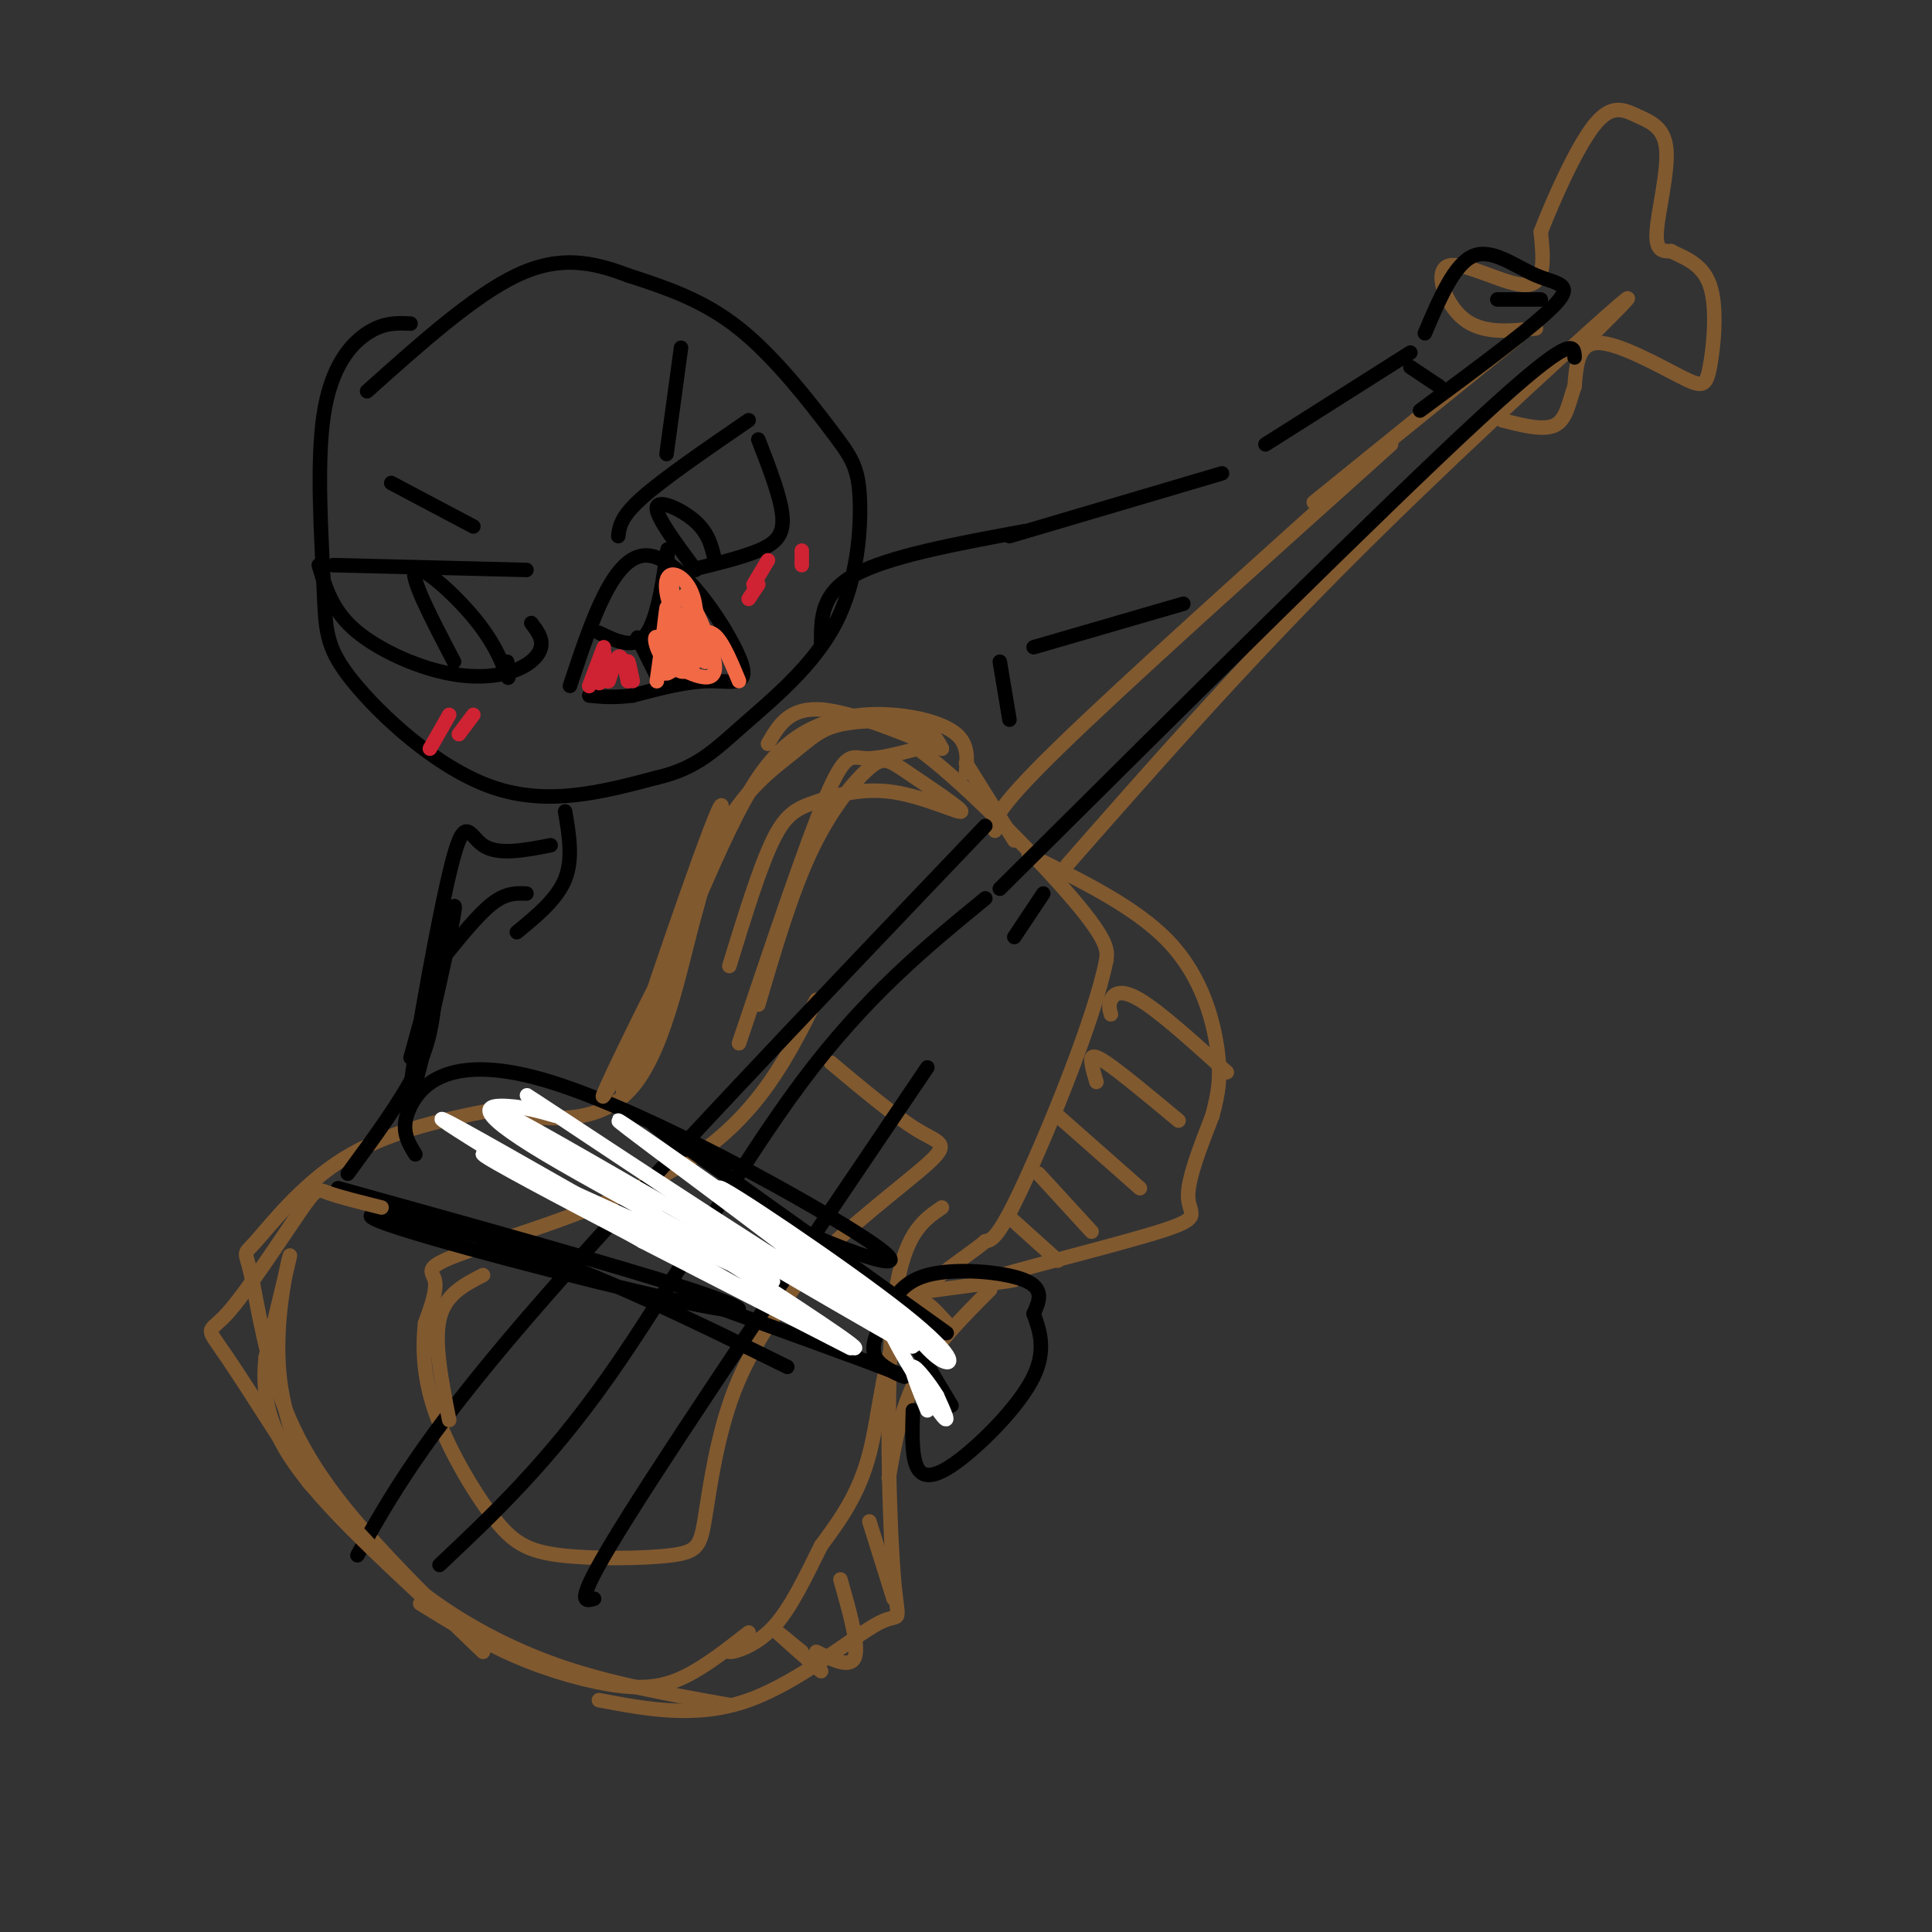 <svg viewBox='0 0 400 400' version='1.1' xmlns='http://www.w3.org/2000/svg' xmlns:xlink='http://www.w3.org/1999/xlink'><rect x="0" y="0" width="400" height="400" fill="#333333" stroke="none"/><g fill='none' stroke='rgb(0,0,0)' stroke-width='3' stroke-linecap='round' stroke-linejoin='round'><path d='M85,67c-2.786,-0.132 -5.572,-0.265 -9,2c-3.428,2.265 -7.499,6.927 -9,17c-1.501,10.073 -0.433,25.556 0,35c0.433,9.444 0.232,12.850 6,20c5.768,7.150 17.505,18.043 29,22c11.495,3.957 22.747,0.979 34,-2'/><path d='M136,161c8.275,-1.910 11.961,-5.684 18,-11c6.039,-5.316 14.430,-12.173 19,-21c4.570,-8.827 5.318,-19.624 5,-26c-0.318,-6.376 -1.701,-8.332 -6,-14c-4.299,-5.668 -11.514,-15.048 -19,-21c-7.486,-5.952 -15.243,-8.476 -23,-11'/><path d='M130,57c-7.311,-2.778 -14.089,-4.222 -23,0c-8.911,4.222 -19.956,14.111 -31,24'/><path d='M69,117c0.000,0.000 40.000,1.000 40,1'/><path d='M66,117c1.324,4.507 2.648,9.014 7,13c4.352,3.986 11.734,7.450 18,9c6.266,1.550 11.418,1.187 15,0c3.582,-1.187 5.595,-3.196 6,-5c0.405,-1.804 -0.797,-3.402 -2,-5'/><path d='M94,137c-4.673,-8.929 -9.345,-17.857 -8,-19c1.345,-1.143 8.708,5.500 13,11c4.292,5.500 5.512,9.857 6,11c0.488,1.143 0.244,-0.929 0,-3'/><path d='M128,111c0.250,-2.000 0.500,-4.000 5,-8c4.500,-4.000 13.250,-10.000 22,-16'/><path d='M157,91c2.356,6.067 4.711,12.133 5,16c0.289,3.867 -1.489,5.533 -5,7c-3.511,1.467 -8.756,2.733 -14,4'/><path d='M144,118c-4.178,-5.644 -8.356,-11.289 -8,-13c0.356,-1.711 5.244,0.511 8,3c2.756,2.489 3.378,5.244 4,8'/><path d='M118,142c4.530,-13.655 9.060,-27.310 16,-27c6.940,0.310 16.292,14.583 19,21c2.708,6.417 -1.226,4.976 -6,5c-4.774,0.024 -10.387,1.512 -16,3'/><path d='M131,144c-4.167,0.500 -6.583,0.250 -9,0'/><path d='M124,131c3.778,1.844 7.556,3.689 10,0c2.444,-3.689 3.556,-12.911 4,-16c0.444,-3.089 0.222,-0.044 0,3'/><path d='M132,132c0.000,0.000 4.000,8.000 4,8'/><path d='M81,100c0.000,0.000 17.000,9.000 17,9'/><path d='M141,72c0.000,0.000 -3.000,22.000 -3,22'/></g>
<g fill='none' stroke='rgb(242,105,70)' stroke-width='3' stroke-linecap='round' stroke-linejoin='round'><path d='M144,126c-2.083,1.000 -4.167,2.000 -5,4c-0.833,2.000 -0.417,5.000 0,8'/><path d='M139,138c-0.066,-1.532 -0.230,-9.361 -1,-8c-0.770,1.361 -2.144,11.911 -2,11c0.144,-0.911 1.808,-13.284 2,-15c0.192,-1.716 -1.088,7.224 -1,11c0.088,3.776 1.544,2.388 3,1'/><path d='M140,138c0.185,-4.733 -0.852,-17.065 -1,-17c-0.148,0.065 0.593,12.526 2,15c1.407,2.474 3.480,-5.038 3,-10c-0.480,-4.962 -3.514,-7.374 -5,-7c-1.486,0.374 -1.425,3.536 0,7c1.425,3.464 4.212,7.232 7,11'/><path d='M146,137c-0.298,-2.369 -4.542,-13.792 -4,-14c0.542,-0.208 5.869,10.798 6,15c0.131,4.202 -4.935,1.601 -10,-1'/><path d='M138,137c-2.226,-1.798 -2.792,-5.792 -2,-5c0.792,0.792 2.940,6.369 5,7c2.060,0.631 4.030,-3.685 6,-8'/><path d='M147,131c2.000,0.333 4.000,5.167 6,10'/></g>
<g fill='none' stroke='rgb(207,34,51)' stroke-width='3' stroke-linecap='round' stroke-linejoin='round'><path d='M125,134c-1.649,4.369 -3.298,8.738 -3,8c0.298,-0.738 2.542,-6.583 3,-7c0.458,-0.417 -0.869,4.595 -1,6c-0.131,1.405 0.935,-0.798 2,-3'/><path d='M126,138c0.214,0.571 -0.250,3.500 0,3c0.250,-0.500 1.214,-4.429 2,-5c0.786,-0.571 1.393,2.214 2,5'/><path d='M130,141c0.267,-0.289 -0.067,-3.511 0,-4c0.067,-0.489 0.533,1.756 1,4'/><path d='M93,148c0.000,0.000 -4.000,7.000 -4,7'/><path d='M98,148c0.000,0.000 -3.000,4.000 -3,4'/><path d='M157,121c0.000,0.000 -2.000,3.000 -2,3'/><path d='M159,116c0.000,0.000 -3.000,5.000 -3,5'/><path d='M166,114c0.000,0.000 0.000,3.000 0,3'/></g>
<g fill='none' stroke='rgb(0,0,0)' stroke-width='3' stroke-linecap='round' stroke-linejoin='round'><path d='M170,133c0.000,-5.083 0.000,-10.167 7,-14c7.000,-3.833 21.000,-6.417 35,-9'/></g>
<g fill='none' stroke='rgb(129,89,47)' stroke-width='3' stroke-linecap='round' stroke-linejoin='round'><path d='M200,160c0.257,-2.917 0.514,-5.834 -2,-8c-2.514,-2.166 -7.797,-3.581 -13,-4c-5.203,-0.419 -10.324,0.156 -15,2c-4.676,1.844 -8.907,4.955 -13,11c-4.093,6.045 -8.046,15.022 -12,24'/><path d='M145,185c-3.644,12.400 -6.756,31.400 -14,40c-7.244,8.600 -18.622,6.800 -30,5'/><path d='M101,230c-10.376,2.018 -21.317,4.561 -30,10c-8.683,5.439 -15.108,13.772 -18,17c-2.892,3.228 -2.249,1.350 -1,7c1.249,5.650 3.106,18.829 8,30c4.894,11.171 12.827,20.335 20,28c7.173,7.665 13.587,13.833 20,20'/><path d='M87,332c6.417,3.964 12.833,7.929 20,11c7.167,3.071 15.083,5.250 21,6c5.917,0.750 9.833,0.071 14,-2c4.167,-2.071 8.583,-5.536 13,-9'/><path d='M124,352c10.152,1.914 20.303,3.828 31,0c10.697,-3.828 21.939,-13.397 27,-16c5.061,-2.603 3.939,1.761 3,-10c-0.939,-11.761 -1.697,-39.646 0,-55c1.697,-15.354 5.848,-18.177 10,-21'/><path d='M187,268c11.451,-1.542 22.903,-3.085 23,-3c0.097,0.085 -11.159,1.796 -6,0c5.159,-1.796 26.735,-7.099 36,-10c9.265,-2.901 6.219,-3.400 6,-7c-0.219,-3.600 2.391,-10.300 5,-17'/><path d='M251,231c1.250,-4.702 1.875,-7.958 1,-14c-0.875,-6.042 -3.250,-14.869 -10,-22c-6.750,-7.131 -17.875,-12.565 -29,-18'/><path d='M200,158c0.000,0.000 10.000,16.000 10,16'/><path d='M206,172c-0.333,-1.833 -0.667,-3.667 13,-17c13.667,-13.333 41.333,-38.167 69,-63'/><path d='M221,179c17.489,-19.911 34.978,-39.822 56,-61c21.022,-21.178 45.578,-43.622 55,-52c9.422,-8.378 3.711,-2.689 -2,3'/><path d='M272,104c0.000,0.000 42.000,-34.000 42,-34'/><path d='M318,68c-5.542,0.583 -11.083,1.167 -15,-2c-3.917,-3.167 -6.208,-10.083 -3,-11c3.208,-0.917 11.917,4.167 16,4c4.083,-0.167 3.542,-5.583 3,-11'/><path d='M319,48c2.518,-6.519 7.313,-17.316 11,-22c3.687,-4.684 6.267,-3.256 9,-2c2.733,1.256 5.621,2.338 6,7c0.379,4.662 -1.749,12.903 -2,17c-0.251,4.097 1.374,4.048 3,4'/><path d='M346,52c2.247,1.243 6.365,2.350 8,7c1.635,4.650 0.789,12.844 0,17c-0.789,4.156 -1.520,4.273 -6,2c-4.480,-2.273 -12.709,-6.935 -17,-7c-4.291,-0.065 -4.646,4.468 -5,9'/><path d='M326,80c-1.178,3.222 -1.622,6.778 -4,8c-2.378,1.222 -6.689,0.111 -11,-1'/><path d='M169,207c-5.982,11.923 -11.964,23.845 -26,33c-14.036,9.155 -36.125,15.542 -46,19c-9.875,3.458 -7.536,3.988 -7,6c0.536,2.012 -0.732,5.506 -2,9'/><path d='M88,274c-0.450,4.261 -0.575,10.415 2,18c2.575,7.585 7.850,16.603 12,22c4.150,5.397 7.176,7.173 14,8c6.824,0.827 17.448,0.706 23,0c5.552,-0.706 6.033,-1.998 7,-8c0.967,-6.002 2.419,-16.715 6,-26c3.581,-9.285 9.290,-17.143 15,-25'/><path d='M167,263c7.881,-8.595 20.083,-17.583 25,-22c4.917,-4.417 2.548,-4.262 -2,-7c-4.548,-2.738 -11.274,-8.369 -18,-14'/><path d='M153,216c6.956,-20.689 13.911,-41.378 18,-51c4.089,-9.622 5.311,-8.178 8,-8c2.689,0.178 6.844,-0.911 11,-2'/><path d='M190,155c8.511,6.000 24.289,22.000 32,31c7.711,9.000 7.356,11.000 7,13'/><path d='M229,199c-2.333,11.711 -11.667,34.489 -17,46c-5.333,11.511 -6.667,11.756 -8,12'/><path d='M204,257c-4.786,4.036 -12.750,8.125 -17,16c-4.250,7.875 -4.786,19.536 -7,28c-2.214,8.464 -6.107,13.732 -10,19'/><path d='M170,320c-3.226,6.452 -6.292,13.083 -10,17c-3.708,3.917 -8.060,5.119 -9,5c-0.940,-0.119 1.530,-1.560 4,-3'/><path d='M209,252c0.000,0.000 10.000,9.000 10,9'/><path d='M215,243c0.000,0.000 11.000,12.000 11,12'/><path d='M219,231c0.000,0.000 17.000,15.000 17,15'/><path d='M227,224c-0.422,-1.422 -0.844,-2.844 -1,-4c-0.156,-1.156 -0.044,-2.044 3,0c3.044,2.044 9.022,7.022 15,12'/><path d='M230,210c-0.267,-0.933 -0.533,-1.867 0,-3c0.533,-1.133 1.867,-2.467 6,0c4.133,2.467 11.067,8.733 18,15'/><path d='M180,315c0.000,0.000 5.000,16.000 5,16'/><path d='M174,327c1.917,6.750 3.833,13.500 3,16c-0.833,2.500 -4.417,0.750 -8,-1'/><path d='M166,342c-2.833,-2.333 -5.667,-4.667 -5,-4c0.667,0.667 4.833,4.333 9,8'/><path d='M184,306c1.250,-7.250 2.500,-14.500 6,-21c3.500,-6.500 9.250,-12.250 15,-18'/><path d='M189,273c0.000,0.000 3.000,8.000 3,8'/><path d='M192,273c-0.417,-1.667 -0.833,-3.333 0,-3c0.833,0.333 2.917,2.667 5,5'/></g>
<g fill='none' stroke='rgb(0,0,0)' stroke-width='3' stroke-linecap='round' stroke-linejoin='round'><path d='M204,171c-36.667,38.417 -73.333,76.833 -95,102c-21.667,25.167 -28.333,37.083 -35,49'/><path d='M204,186c-12.378,10.133 -24.756,20.267 -38,38c-13.244,17.733 -27.356,43.067 -40,61c-12.644,17.933 -23.822,28.467 -35,39'/><path d='M216,185c0.000,0.000 -6.000,9.000 -6,9'/><path d='M192,221c-25.250,37.333 -50.500,74.667 -62,93c-11.500,18.333 -9.250,17.667 -7,17'/><path d='M209,111c0.000,0.000 44.000,-13.000 44,-13'/><path d='M214,134c0.000,0.000 31.000,-9.000 31,-9'/><path d='M262,92c0.000,0.000 30.000,-19.000 30,-19'/><path d='M295,69c3.042,-7.167 6.083,-14.333 10,-16c3.917,-1.667 8.708,2.167 13,4c4.292,1.833 8.083,1.667 4,6c-4.083,4.333 -16.042,13.167 -28,22'/><path d='M292,76c0.000,0.000 6.000,4.000 6,4'/><path d='M310,62c0.000,0.000 9.000,0.000 9,0'/><path d='M207,184c39.583,-39.333 79.167,-78.667 99,-97c19.833,-18.333 19.917,-15.667 20,-13'/><path d='M117,168c0.833,4.917 1.667,9.833 0,14c-1.667,4.167 -5.833,7.583 -10,11'/><path d='M109,185c-2.083,-0.083 -4.167,-0.167 -7,2c-2.833,2.167 -6.417,6.583 -10,11'/><path d='M114,175c-5.453,1.065 -10.906,2.131 -14,0c-3.094,-2.131 -3.829,-7.458 -7,6c-3.171,13.458 -8.777,45.700 -8,46c0.777,0.300 7.936,-31.343 9,-38c1.064,-6.657 -3.968,11.671 -9,30'/><path d='M90,207c-0.500,4.500 -1.000,9.000 -4,15c-3.000,6.000 -8.500,13.500 -14,21'/><path d='M70,246c29.364,8.164 58.727,16.329 73,21c14.273,4.671 13.455,5.850 -4,2c-17.455,-3.850 -51.545,-12.729 -60,-16c-8.455,-3.271 8.727,-0.935 27,5c18.273,5.935 37.636,15.467 57,25'/><path d='M86,239c-1.656,-2.671 -3.311,-5.343 -1,-10c2.311,-4.657 8.589,-11.300 29,-5c20.411,6.300 54.957,25.542 66,33c11.043,7.458 -1.416,3.131 -9,0c-7.584,-3.131 -10.292,-5.065 -13,-7'/><path d='M142,238c-5.500,-4.167 -11.000,-8.333 -2,-2c9.000,6.333 32.500,23.167 56,40'/><path d='M144,269c17.668,6.365 35.335,12.731 41,15c5.665,2.269 -0.673,0.442 -3,-2c-2.327,-2.442 -0.644,-5.500 1,-9c1.644,-3.500 3.250,-7.442 9,-9c5.750,-1.558 15.643,-0.731 20,1c4.357,1.731 3.179,4.365 2,7'/><path d='M214,272c1.078,3.067 2.774,7.234 0,13c-2.774,5.766 -10.016,13.129 -15,17c-4.984,3.871 -7.710,4.249 -9,2c-1.290,-2.249 -1.145,-7.124 -1,-12'/><path d='M188,276c0.000,0.000 9.000,15.000 9,15'/></g>
<g fill='none' stroke='rgb(255,255,255)' stroke-width='3' stroke-linecap='round' stroke-linejoin='round'><path d='M115,231c-3.087,-0.888 -6.174,-1.776 -10,-2c-3.826,-0.224 -8.390,0.216 8,10c16.390,9.784 53.733,28.911 46,26c-7.733,-2.911 -60.544,-27.861 -59,-26c1.544,1.861 57.441,30.532 72,38c14.559,7.468 -12.221,-6.266 -39,-20'/><path d='M133,257c-20.893,-12.038 -53.626,-32.135 -37,-23c16.626,9.135 82.611,47.500 81,45c-1.611,-2.500 -70.818,-45.865 -74,-49c-3.182,-3.135 59.662,33.962 79,45c19.338,11.038 -4.831,-3.981 -29,-19'/><path d='M153,256c-19.109,-12.663 -52.383,-34.821 -42,-28c10.383,6.821 64.422,42.622 66,42c1.578,-0.622 -49.306,-37.668 -49,-38c0.306,-0.332 51.802,36.048 63,44c11.198,7.952 -17.901,-12.524 -47,-33'/><path d='M144,243c-8.556,-5.889 -6.444,-4.111 -5,-3c1.444,1.111 2.222,1.556 3,2'/><path d='M184,271c7.719,6.201 15.437,12.402 5,5c-10.437,-7.402 -39.030,-28.407 -40,-30c-0.970,-1.593 25.683,16.227 38,26c12.317,9.773 10.298,11.500 7,9c-3.298,-2.500 -7.874,-9.227 -10,-11c-2.126,-1.773 -1.803,1.407 1,7c2.803,5.593 8.087,13.598 10,16c1.913,2.402 0.457,-0.799 -1,-4'/><path d='M194,289c-1.400,-2.356 -4.400,-6.244 -5,-6c-0.600,0.244 1.200,4.622 3,9'/></g>
<g fill='none' stroke='rgb(0,0,0)' stroke-width='3' stroke-linecap='round' stroke-linejoin='round'><path d='M207,137c0.000,0.000 2.000,12.000 2,12'/></g>
<g fill='none' stroke='rgb(129,89,47)' stroke-width='3' stroke-linecap='round' stroke-linejoin='round'><path d='M129,220c-3.228,5.724 -6.456,11.448 -2,2c4.456,-9.448 16.596,-34.069 16,-30c-0.596,4.069 -13.930,36.826 -14,34c-0.070,-2.826 13.123,-41.236 18,-54c4.877,-12.764 1.439,0.118 -2,13'/><path d='M145,185c-1.500,6.000 -4.250,14.500 -7,23'/><path d='M137,211c3.566,-14.309 7.132,-28.619 12,-38c4.868,-9.381 11.037,-13.834 15,-17c3.963,-3.166 5.721,-5.045 10,-6c4.279,-0.955 11.080,-0.987 15,0c3.920,0.987 4.960,2.994 6,5'/><path d='M195,155c-3.867,-1.311 -16.533,-7.089 -24,-8c-7.467,-0.911 -9.733,3.044 -12,7'/><path d='M79,250c-4.384,-1.093 -8.768,-2.185 -11,-3c-2.232,-0.815 -2.313,-1.352 -6,4c-3.687,5.352 -10.980,16.592 -15,21c-4.020,4.408 -4.768,1.985 0,9c4.768,7.015 15.051,23.468 17,26c1.949,2.532 -4.437,-8.857 -6,-21c-1.563,-12.143 1.696,-25.041 2,-26c0.304,-0.959 -2.348,10.020 -5,21'/><path d='M55,281c-0.689,6.867 0.089,13.533 6,22c5.911,8.467 16.956,18.733 28,29'/><path d='M73,316c4.533,4.956 9.067,9.911 16,15c6.933,5.089 16.267,10.311 27,14c10.733,3.689 22.867,5.844 35,8'/><path d='M157,208c3.421,-11.644 6.842,-23.287 11,-32c4.158,-8.713 9.052,-14.494 12,-17c2.948,-2.506 3.951,-1.737 8,1c4.049,2.737 11.143,7.440 11,8c-0.143,0.560 -7.523,-3.025 -14,-4c-6.477,-0.975 -12.052,0.661 -16,2c-3.948,1.339 -6.271,2.383 -9,8c-2.729,5.617 -5.865,15.809 -9,26'/><path d='M100,264c-3.917,2.000 -7.833,4.000 -9,9c-1.167,5.000 0.417,13.000 2,21'/></g>
</svg>